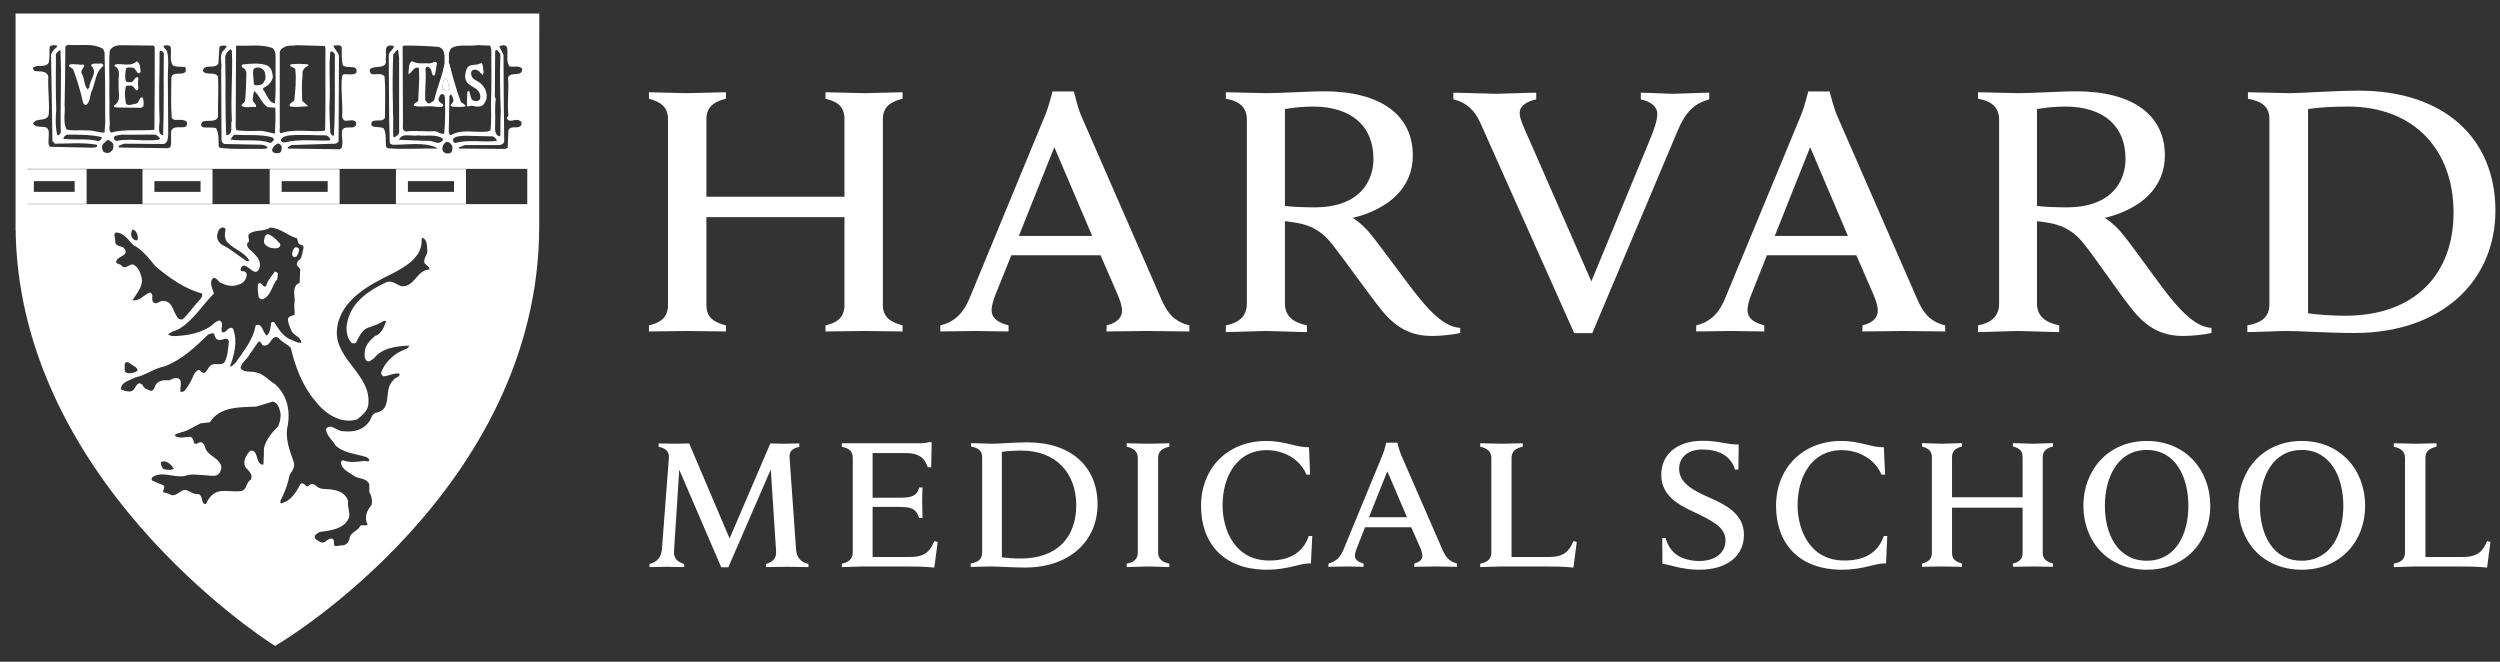 <?xml version="1.0" encoding="UTF-8"?>
<svg width="136px" height="36px" viewBox="0 0 136 36" version="1.1" xmlns="http://www.w3.org/2000/svg" xmlns:xlink="http://www.w3.org/1999/xlink">
    <rect x="0" y="0" width="136" height="36" fill="#333333" stroke="none"/>
    <title>harvard-medical-school-logo@logotyp.us</title>
    <g id="design" stroke="none" stroke-width="1" fill="none" fill-rule="evenodd">
        <g id="UI-UX-Landing-page" transform="translate(-112, -840)">
            <g id="Group-12" transform="translate(113, 835)">
                <g id="harvard-medical-school-logo@logotyp.us" transform="translate(0, 6.029)">
                    <path d="M127.335,3.904 C125.97,3.904 124.169,4.04 123.532,4.04 C123.155,4.04 121.72,3.989 121.289,3.989 L121.289,4.344 C122.044,4.487 122.454,4.759 122.454,5.452 L122.454,15.513 C122.454,16.226 122.033,16.534 121.256,16.672 L121.256,17.036 C121.688,17.036 123.014,16.976 123.408,16.976 C124.039,16.976 125.711,17.086 127.081,17.086 C131.837,17.086 134.75,14.251 134.75,10.427 C134.75,6.49 131.956,3.904 127.335,3.904 L127.335,3.904 Z M71.019,3.938 C70.313,3.938 68.512,4.04 67.875,4.04 C67.487,4.04 66.123,3.989 65.686,3.989 L65.686,4.344 C66.505,4.482 66.829,4.873 66.829,5.486 L66.829,15.479 C66.829,16.177 66.408,16.534 65.686,16.672 L65.686,17.036 C66.117,17.036 67.509,16.976 67.854,16.976 C68.253,16.976 69.666,17.036 70.097,17.036 L70.097,16.672 C69.321,16.505 68.9,16.149 68.9,15.479 L68.9,11.003 C69.121,11.026 69.305,11.055 69.504,11.088 C70.496,11.249 71.041,11.705 71.489,12.28 C72.201,13.184 73.484,15.015 74.185,15.876 C75.005,16.87 75.835,17.247 76.903,17.247 C77.389,17.247 78.036,17.177 78.435,17.086 L78.435,16.807 C77.604,16.769 76.806,15.922 76.202,15.174 C75.587,14.433 74.034,12.258 73.484,11.612 C73.031,11.083 72.589,10.825 72.589,10.825 C74.563,10.341 75.857,9.173 75.857,7.432 C75.857,5.231 74.12,3.938 71.019,3.938 L71.019,3.938 Z M111.932,3.938 C111.22,3.938 109.424,4.04 108.787,4.04 C108.399,4.04 107.04,3.989 106.603,3.989 L106.603,4.344 C107.423,4.482 107.752,4.873 107.752,5.486 L107.752,15.479 C107.752,16.177 107.326,16.534 106.603,16.672 L106.603,17.036 C107.035,17.036 108.415,16.976 108.76,16.976 C109.165,16.976 110.583,17.036 111.02,17.036 L111.02,16.672 C110.238,16.505 109.812,16.149 109.812,15.479 L109.812,11.003 C110.033,11.026 110.222,11.055 110.416,11.088 C111.409,11.249 111.953,11.705 112.401,12.28 C113.113,13.184 114.342,15.015 115.049,15.876 C115.863,16.87 116.705,17.247 117.762,17.247 C118.258,17.247 118.905,17.177 119.304,17.086 L119.304,16.807 C118.468,16.769 117.686,15.922 117.071,15.174 C116.462,14.433 114.947,12.258 114.396,11.612 C113.943,11.083 113.501,10.825 113.501,10.825 C115.475,10.341 116.769,9.173 116.769,7.432 C116.769,5.231 115.033,3.938 111.932,3.938 L111.932,3.938 Z M56.258,3.947 C56.258,3.947 56.043,4.793 55.87,5.207 L51.728,15.233 C51.426,15.947 50.973,16.477 50.153,16.672 L50.153,17.002 L52.033,16.976 C52.302,16.976 53.43,17.002 53.864,17.002 L53.864,16.672 C53.136,16.477 52.942,16.191 52.942,15.834 C52.942,15.601 53.06,15.244 53.155,14.997 L54.015,12.856 L58.869,12.856 L59.796,14.988 C59.926,15.302 60.039,15.605 60.039,15.876 C60.039,16.189 59.839,16.515 59.203,16.672 L59.192,17.002 C59.678,17.002 61.08,16.976 61.42,16.976 C61.759,16.976 63.226,17.002 63.701,17.002 L63.701,16.672 C62.833,16.453 62.487,15.953 62.18,15.259 L57.795,5.215 C57.623,4.797 57.418,3.947 57.418,3.947 L56.258,3.947 Z M97.37,3.947 C97.37,3.947 97.16,4.793 96.987,5.207 L92.834,15.233 C92.538,15.947 92.09,16.477 91.276,16.672 L91.271,17.002 L93.19,16.976 C93.455,16.976 94.55,17.002 94.976,17.002 L94.976,16.672 C94.253,16.477 94.064,16.191 94.064,15.834 C94.064,15.601 94.167,15.244 94.269,14.997 L95.121,12.856 L99.986,12.856 L100.913,14.988 C101.048,15.302 101.151,15.605 101.151,15.876 C101.151,16.189 100.957,16.515 100.32,16.672 L100.309,17.002 C100.784,17.002 102.197,16.976 102.531,16.976 C102.866,16.976 104.344,17.002 104.818,17.002 L104.818,16.672 C103.944,16.453 103.61,15.953 103.303,15.259 L98.918,5.215 C98.746,4.797 98.53,3.947 98.53,3.947 L97.37,3.947 Z M34.303,3.989 L34.303,4.344 C34.939,4.511 35.339,4.791 35.339,5.452 L35.339,15.564 C35.339,16.257 34.91,16.534 34.303,16.672 L34.303,17.002 L36.325,16.976 C36.714,16.976 38.172,17.002 38.491,17.002 L38.491,16.672 C37.854,16.505 37.428,16.257 37.428,15.564 L37.428,10.783 L44.938,10.783 L44.938,15.564 C44.938,16.257 44.518,16.534 43.908,16.672 L43.908,17.002 C44.226,17.002 45.653,16.976 46.041,16.976 L48.099,17.002 L48.099,16.672 C47.46,16.505 47.028,16.23 47.028,15.564 L47.028,5.452 C47.028,4.763 47.487,4.487 48.099,4.344 L48.099,3.989 L46.041,4.04 C45.653,4.04 44.226,3.989 43.908,3.989 L43.908,4.344 C44.545,4.487 44.938,4.764 44.938,5.452 L44.938,9.675 L37.428,9.675 L37.428,5.452 C37.428,4.763 37.884,4.487 38.491,4.344 L38.491,3.989 C38.172,3.989 36.714,4.04 36.325,4.04 C35.994,4.04 34.616,3.989 34.303,3.989 Z M78.063,4.014 L78.063,4.378 C78.802,4.545 79.239,5.007 79.524,5.639 L84.637,17.095 L85.619,17.095 L90.273,6.062 C90.71,5.029 91.195,4.592 91.983,4.378 L91.983,4.014 C91.529,4.014 90.311,4.073 90.019,4.073 C89.696,4.073 88.676,4.014 88.261,4.014 L88.261,4.378 C88.779,4.482 89.157,4.761 89.157,5.165 C89.157,5.531 88.984,6.01 88.73,6.629 L85.57,14.278 L82.221,6.637 C81.865,5.842 81.671,5.423 81.671,5.114 C81.671,4.686 82.156,4.46 82.571,4.378 L82.571,4.014 C82.102,4.014 80.722,4.073 80.398,4.073 C80.053,4.073 78.521,4.014 78.063,4.014 L78.063,4.014 Z M70.41,4.767 C72.54,4.767 73.716,5.846 73.716,7.61 C73.716,8.847 72.95,10.25 70.518,10.25 C69.919,10.25 69.315,10.226 68.9,10.174 L68.9,4.902 C69.399,4.818 69.904,4.773 70.41,4.767 L70.41,4.767 Z M111.333,4.767 C113.463,4.767 114.628,5.846 114.628,7.61 C114.628,8.847 113.862,10.25 111.43,10.25 C110.831,10.25 110.227,10.226 109.812,10.174 L109.812,4.902 C110.315,4.818 110.823,4.772 111.333,4.767 Z M126.72,4.767 C130.349,4.767 132.474,7.147 132.474,10.538 C132.474,13.804 130.452,16.147 126.574,16.147 C125.894,16.147 125.021,16.092 124.557,16.012 L124.557,4.902 C125.053,4.817 125.981,4.767 126.72,4.767 L126.72,4.767 Z M56.355,6.975 L58.416,11.807 L54.425,11.807 L56.355,6.975 Z M97.473,6.975 L99.527,11.807 L95.547,11.807 L97.473,6.975 Z" id="Shape" fill="#FFFFFF"></path>
                    <path d="M20.441,0.001 L20.618,0.001 L21.861,0.002 L22.037,0.002 L22.908,0.003 L23.172,0.003 L23.692,0.004 C25.998,0.007 27.841,0.013 27.979,0.023 L27.988,0.024 L27.987,8.156 L0.185,8.157 L0.186,10.077 L27.987,10.077 L27.988,11.28 C27.988,23.936 16.359,32.22 14.025,33.749 C14.025,33.749 13.977,33.784 13.937,33.802 L13.901,33.812 L13.859,33.785 C13.724,33.699 0.3,25.139 0.005,11.661 L0,11.21 L0.029,0.004 L13.982,0 L20.441,0.001 Z M21.969,11.898 C21.937,11.988 21.92,12.05 21.939,12.141 C21.882,13.04 20.994,13.509 20.302,13.876 C19.047,14.48 17.478,15.333 17.331,16.889 C17.171,18.534 19.267,19.364 19.029,21.028 C18.973,21.376 18.66,21.59 18.423,21.79 C17.551,22.046 16.699,21.498 16.149,20.785 C15.439,19.943 15.071,18.939 14.816,17.893 C14.631,17.674 14.333,17.603 14.149,17.346 C13.751,17.146 13.771,17.772 13.391,17.772 C13.187,17.791 13.256,17.52 13.058,17.559 L12.572,18.259 C12.45,18.516 12.12,18.699 12.087,18.99 C12.229,19.266 12.661,19.143 12.936,19.233 C13.352,19.31 13.62,19.673 13.967,19.872 C14.587,20.438 14.791,21.226 14.664,22.063 C14.48,22.782 14.75,23.449 14.967,24.072 C15.081,24.343 14.901,24.598 14.755,24.803 C14.682,25.192 14.56,25.571 14.391,25.929 C14.339,26.076 14.198,26.227 14.27,26.354 C14.8,26.26 15.113,25.758 15.331,25.32 C15.439,25.192 15.574,25.321 15.664,25.412 C15.778,25.469 15.817,25.339 15.907,25.32 C16.021,25.268 16.115,25.341 16.21,25.412 C16.448,25.65 16.822,25.534 17.15,25.625 C17.495,25.663 17.848,25.886 17.938,26.233 C17.885,26.505 18.032,26.771 17.998,27.086 C17.781,27.741 16.989,27.836 16.392,27.907 C16.278,27.983 16.104,28.045 16.119,28.213 C16.176,28.34 16.294,28.383 16.422,28.453 C16.696,28.602 16.803,28.221 17.059,28.272 C17.258,28.348 17.096,28.54 17.21,28.667 C17.372,28.705 17.48,28.624 17.665,28.638 C17.883,28.605 18.01,28.405 18.029,28.18 C18.123,27.912 18.477,27.847 18.604,27.571 C18.714,27.5 18.89,27.601 18.999,27.511 C18.798,27.127 18.96,26.736 19.211,26.446 C19.267,26.206 19.223,25.953 19.09,25.746 L19.09,25.32 C18.961,24.991 18.575,25.022 18.301,24.894 C18.026,24.675 17.596,24.537 17.544,24.133 C17.563,24.081 17.608,23.993 17.665,24.012 C18.025,24.159 18.452,24.094 18.817,24.042 C18.926,24.062 19.09,24.109 19.09,23.981 C19.051,23.909 18.979,23.847 18.908,23.829 C18.324,23.642 17.7,23.632 17.241,23.19 C17.061,22.88 16.763,22.669 16.725,22.307 C17.038,21.96 17.33,22.467 17.695,22.429 C18.207,22.486 18.721,22.376 19.029,21.972 C19.209,21.81 19.178,21.501 19.453,21.424 C20.396,21.259 19.83,20.154 20.393,19.659 C20.469,19.493 20.798,19.493 20.726,19.294 C20.414,19.255 20.166,19.413 19.878,19.446 C19.799,19.415 19.742,19.346 19.726,19.263 C19.925,18.659 20.489,18.156 21.09,17.955 C21.161,17.936 21.274,17.829 21.241,17.772 C20.531,17.81 19.8,17.888 19.332,18.472 C19.218,18.544 19.067,18.703 18.938,18.594 C18.811,18.466 18.828,18.243 18.847,18.076 C18.88,17.749 19.137,17.473 19.393,17.255 C19.739,17.145 19.89,16.773 19.999,16.463 C19.98,16.388 19.915,16.433 19.878,16.433 C19.64,16.58 19.376,16.677 19.12,16.768 C18.684,16.863 18.542,17.293 18.362,17.62 C18.286,17.659 18.196,17.659 18.119,17.62 C17.826,17.293 17.803,16.837 17.908,16.433 C18.149,15.372 19.104,14.751 19.999,14.333 C20.345,14.186 20.585,14.488 20.878,14.546 C21.57,14.565 21.673,13.652 22.363,13.632 C22.383,13.471 22.167,13.415 22.09,13.267 C22.02,12.996 22.299,12.827 22.242,12.537 C22.224,12.298 22.226,11.988 21.969,11.898 Z M13.846,20.816 L12.936,21.09 C12.027,21.127 10.945,21.086 10.42,21.942 L9.905,22.002 C9.559,22.169 9.229,22.414 8.844,22.489 C8.735,22.561 8.548,22.529 8.511,22.673 C8.747,22.859 9.085,22.733 9.36,22.733 C9.501,22.786 9.534,22.969 9.571,23.098 C9.718,23.169 9.819,22.985 9.966,23.037 C10.055,23.077 10.11,23.16 10.147,23.25 C10.219,23.727 10.811,23.825 10.996,24.224 C11.086,24.372 11.027,24.578 10.935,24.711 C10.789,24.911 10.505,24.853 10.269,24.833 C9.832,24.82 9.459,24.716 9.056,24.863 C8.435,24.973 7.828,24.578 7.298,24.924 C7.259,24.962 7.229,25.05 7.268,25.107 L7.905,25.381 C7.994,25.49 7.856,25.637 7.874,25.746 L8.207,25.837 C8.444,26.037 8.671,25.795 8.874,25.686 C9.111,25.52 9.312,25.735 9.511,25.807 C9.638,25.882 9.815,25.782 9.905,25.929 C10.032,26.076 9.957,26.424 10.208,26.386 C10.283,26.205 10.395,26.026 10.542,25.898 C10.977,25.514 11.538,25.762 12.087,25.686 C12.452,25.652 12.358,25.224 12.633,25.077 C12.813,24.767 12.491,24.584 12.33,24.346 C12.203,24.056 12.404,23.718 12.603,23.494 C12.826,23.453 12.904,23.603 12.959,23.778 L13.004,23.931 C13.026,24.007 13.051,24.078 13.088,24.133 C13.145,24.185 13.239,24.3 13.331,24.224 C13.348,23.935 13.36,23.651 13.36,23.342 C13.47,22.9 13.776,22.512 14.088,22.215 C14.236,21.978 14.251,21.791 14.27,21.516 C14.218,21.259 14.152,20.888 13.846,20.816 Z M7.753,24.103 C7.734,24.208 7.795,24.408 7.905,24.498 C8.088,24.517 8.288,24.578 8.45,24.468 C8.354,24.29 8.168,24.105 7.965,24.072 C7.893,24.061 7.819,24.072 7.753,24.103 Z M10.632,17.102 C10.523,17.102 10.439,17.125 10.329,17.163 C9.619,17.857 8.879,18.551 7.965,18.898 C7.382,19.007 6.942,19.379 6.358,19.507 C6.07,19.673 5.607,19.722 5.57,20.146 C5.717,20.217 5.871,20.268 6.055,20.268 C6.293,20.268 6.333,20.02 6.48,19.872 C6.569,19.782 6.677,19.845 6.752,19.903 C6.824,20.121 7.042,20.162 7.207,20.237 C7.368,20.219 7.412,20.061 7.45,19.933 C7.597,19.657 7.937,19.64 8.207,19.659 C8.335,19.602 8.485,19.519 8.632,19.537 C8.977,19.609 8.78,20.035 8.814,20.268 C8.87,20.325 8.969,20.271 9.026,20.237 C9.277,19.962 9.425,19.641 9.571,19.294 C9.641,19.222 9.733,19.059 9.875,19.111 C10.22,19.554 10.267,18.877 10.542,18.807 C10.74,18.717 11.029,18.871 11.208,18.685 C11.394,18.358 11.413,17.909 11.451,17.529 C11.361,17.253 11.104,17.505 10.905,17.467 C10.701,17.435 10.703,17.245 10.632,17.102 Z M5.843,18.685 C5.818,18.699 5.797,18.744 5.782,18.776 C5.801,18.942 5.735,19.124 5.843,19.233 C6.047,19.323 6.318,19.251 6.48,19.142 C6.48,18.922 6.213,18.875 6.085,18.746 C6.018,18.703 5.917,18.644 5.843,18.685 Z M13.694,11.35 C13.368,11.587 12.88,11.448 12.573,11.685 C12.388,11.847 12.688,12.055 12.452,12.202 C12.414,12.326 12.471,12.416 12.542,12.507 C12.85,12.782 13.246,13.105 13.118,13.541 C12.9,14.089 12.577,13.439 12.269,13.42 C12.16,13.439 12.087,13.535 12.087,13.663 C12.12,13.735 12.199,13.724 12.269,13.724 C12.341,13.762 12.439,13.827 12.421,13.937 C12.401,14.175 12.223,14.402 11.966,14.455 C11.672,14.584 11.301,14.51 11.027,14.363 C10.865,14.311 10.806,14.069 10.602,14.089 C10.347,14.342 10.576,14.67 10.633,14.941 C10.012,15.564 9.516,16.402 8.753,16.859 C8.554,16.968 8.313,16.996 8.147,17.163 C8.219,17.215 8.322,17.255 8.45,17.255 C9.108,17.236 9.781,17.125 10.329,16.798 C10.548,16.688 10.685,16.46 10.936,16.402 C11.229,16.531 10.959,16.842 11.087,17.041 C11.252,17.094 11.312,16.931 11.421,16.859 C11.516,16.803 11.637,16.76 11.693,16.889 C11.93,17.564 11.745,18.294 11.512,18.898 C11.654,18.936 11.676,18.78 11.785,18.746 C12.239,18.085 12.777,17.462 12.906,16.676 C13.289,16.496 13.276,17.082 13.512,17.225 C13.712,17.082 13.718,16.742 13.755,16.524 C13.807,16.452 13.88,16.472 13.937,16.524 C14.135,16.857 14.379,17.22 14.725,17.407 L14.835,17.448 L15.053,17.547 C15.162,17.594 15.274,17.629 15.392,17.62 C15.373,17.311 15.043,17.25 14.876,17.011 C14.787,16.793 14.665,16.587 14.665,16.311 C14.721,16.146 14.919,16.15 15.028,16.098 C15.047,15.861 14.971,15.637 15.028,15.398 C15.061,15.103 14.846,14.51 15.301,14.363 L15.331,13.632 C15.312,13.523 15.149,13.468 15.149,13.358 C15.149,13.154 15.336,13.111 15.392,12.963 C15.444,12.782 15.495,12.597 15.513,12.415 C15.513,12.358 15.444,12.293 15.392,12.293 C15.17,12.275 15.221,12.038 15.149,11.928 C14.638,11.801 14.258,11.363 13.694,11.35 Z M5.267,11.624 C5.158,11.733 5.305,11.975 5.267,12.141 C5.305,12.416 5.636,12.307 5.783,12.507 C6.001,12.873 5.485,12.891 5.358,13.115 C5.192,13.372 5.572,13.276 5.661,13.481 C5.88,13.59 6.019,13.341 6.237,13.358 C6.456,13.45 6.605,13.698 6.662,13.937 C6.879,14.469 6.445,14.907 6.207,15.307 C6.572,15.364 6.839,15.01 7.146,14.881 C7.421,14.952 7.174,15.281 7.359,15.428 C7.54,15.558 7.695,15.318 7.874,15.337 C8.438,15.357 8.396,15.997 8.723,16.311 C8.78,16.349 8.864,16.36 8.935,16.342 C9.261,16.046 9.502,15.666 9.814,15.337 C9.923,15.229 10.034,15.089 9.996,14.941 C9.049,14.685 8.232,14.106 7.45,13.45 C7.104,13.028 6.73,12.536 6.237,12.293 C5.981,12.022 5.707,11.591 5.267,11.624 Z M14.118,13.846 L14.088,14.15 C13.776,14.498 13.774,15.046 13.3,15.246 C13.173,15.265 13.072,15.191 13.058,15.063 C13.038,14.864 12.986,14.593 13.058,14.393 C13.261,14.284 13.317,14.7 13.482,14.515 C13.553,14.224 13.79,13.993 13.937,13.754 C14.008,13.736 14.081,13.788 14.118,13.846 Z M11.087,11.35 C10.908,11.383 10.853,11.583 10.814,11.745 C10.782,11.983 10.908,12.169 11.087,12.293 C11.561,12.518 11.966,12.886 12.421,13.176 L12.573,13.176 C12.331,12.68 11.74,12.56 11.36,12.141 C11.213,11.941 11.212,11.709 11.27,11.472 C11.27,11.382 11.177,11.33 11.087,11.35 Z M15.27,12.537 C15.27,12.68 15.208,12.823 15.119,12.933 C15.029,12.99 14.944,12.961 14.906,12.872 C14.869,12.705 14.937,12.541 15.028,12.445 C15.098,12.394 15.251,12.427 15.27,12.537 Z M13.573,11.715 C13.625,11.711 13.677,11.75 13.724,11.776 C13.923,11.885 14.091,12.071 14.24,12.233 C14.272,12.361 14.186,12.456 14.058,12.476 C13.841,12.494 13.612,12.46 13.451,12.293 C13.285,12.169 13.388,11.969 13.421,11.807 C13.459,11.761 13.52,11.72 13.573,11.715 Z M6.207,11.472 C6.173,11.491 6.151,11.558 6.146,11.654 C6.108,11.744 6.158,11.899 6.268,11.989 C6.32,12.028 6.408,12.09 6.48,12.019 C6.517,11.948 6.498,11.871 6.48,11.776 C6.48,11.666 6.307,11.414 6.207,11.472 Z M23.279,6.692 C23.147,6.767 23.033,6.939 23.072,7.129 C23.11,7.262 23.242,7.338 23.393,7.318 C23.621,7.318 23.621,7.072 23.602,6.901 C23.527,6.805 23.45,6.672 23.279,6.692 Z M14.148,6.781 L14.086,6.787 C13.954,6.862 13.84,6.977 13.802,7.109 C13.802,7.301 14.011,7.319 14.143,7.301 C14.309,7.301 14.328,7.109 14.328,6.958 C14.289,6.882 14.219,6.749 14.086,6.787 Z M4.837,6.577 C4.723,6.734 4.514,6.805 4.552,7.014 C4.571,7.109 4.589,7.243 4.703,7.262 C4.817,7.318 4.964,7.301 5.04,7.205 C5.173,7.129 5.191,6.939 5.153,6.787 C5.078,6.696 4.984,6.601 4.837,6.577 Z M17.591,1.54 C17.516,1.374 17.273,1.451 17.141,1.451 C17.179,1.655 17.402,1.788 17.44,2.017 C17.44,3.624 17.42,5.122 17.42,6.563 C17.44,6.677 17.35,6.767 17.236,6.787 L17.236,6.787 L14.858,6.862 L14.689,6.957 C14.65,6.977 14.632,7.034 14.669,7.053 C15.574,7.072 16.516,7.072 17.477,7.091 L17.477,7.091 L17.572,7.034 C17.705,6.71 17.553,6.41 17.611,6.068 C17.762,5.712 18.349,6.126 18.382,5.674 C18.311,5.408 17.989,5.56 17.781,5.536 C17.668,5.522 17.629,5.388 17.611,5.312 C17.668,4.632 17.516,3.853 17.611,3.096 L17.611,3.096 L17.668,3.02 C17.894,2.982 18.178,3.077 18.382,2.944 C18.515,2.435 17.875,2.735 17.649,2.526 C17.572,2.187 17.591,1.883 17.591,1.54 Z M11.33,1.47 C11.203,1.451 11.051,1.413 10.937,1.526 L10.937,1.526 L10.88,2.416 C10.709,2.773 10.108,2.397 10.032,2.83 C10.222,3.115 10.652,2.83 10.86,3.134 C10.899,3.89 10.843,4.589 10.86,5.331 C10.728,5.669 10.259,5.464 10.013,5.597 C9.938,5.669 9.899,5.821 10.013,5.879 C10.259,5.954 10.539,5.859 10.766,5.954 C10.918,6.258 10.88,6.62 10.899,6.957 L10.899,6.957 L10.975,7.014 C11.709,7.109 12.518,7.053 13.272,7.072 C13.367,7.053 13.518,7.091 13.556,6.977 C13.479,6.901 13.347,6.862 13.238,6.844 L13.238,6.844 L11.216,6.805 C11.121,6.787 11.051,6.677 11.051,6.577 L11.051,6.577 L11.032,2.753 C11.089,2.435 10.955,2.131 11.069,1.827 C11.145,1.693 11.292,1.636 11.33,1.47 Z M26.581,1.54 C26.524,1.393 26.26,1.413 26.164,1.508 L26.164,1.508 L26.392,1.96 C26.394,3.518 26.406,5.076 26.429,6.634 C26.429,6.767 26.297,6.844 26.203,6.862 L26.203,6.862 L24.298,6.862 L23.994,6.976 C23.957,6.996 23.937,7.014 23.976,7.053 L23.976,7.053 L26.486,7.071 L26.618,7.014 L26.657,6.068 C26.77,5.749 27.181,6.03 27.354,5.784 C27.354,5.711 27.429,5.597 27.297,5.559 C27.087,5.369 26.822,5.654 26.618,5.482 C26.563,5.407 26.581,5.33 26.657,5.274 C26.581,4.499 26.695,3.91 26.638,3.191 C26.77,2.83 27.392,3.191 27.41,2.735 C27.297,2.506 26.936,2.64 26.713,2.583 C26.506,2.264 26.657,1.902 26.581,1.54 Z M20.428,1.508 C20.376,1.426 20.282,1.45 20.205,1.45 C19.864,1.47 20.054,1.94 19.979,2.187 C20.053,2.516 19.859,2.578 19.632,2.605 L19.477,2.62 C19.349,2.633 19.226,2.651 19.149,2.715 C19.074,2.81 19.131,2.925 19.206,3 C19.429,3.057 19.751,2.905 19.922,3.134 C19.979,3.871 19.941,4.575 19.941,5.369 C19.882,5.496 19.778,5.521 19.661,5.525 L19.48,5.525 C19.389,5.528 19.3,5.54 19.226,5.597 C19.074,6.03 19.676,5.784 19.884,5.973 C20.035,6.278 19.959,6.6 19.997,6.938 L19.997,6.938 L20.073,7.034 C20.958,7.109 21.863,7.034 22.769,7.053 C22.787,7.034 22.806,7.034 22.769,7.014 C22.053,6.672 21.167,6.862 20.339,6.844 L20.339,6.844 L20.205,6.767 C20.148,5.16 20.168,3.476 20.148,1.922 C20.205,1.769 20.391,1.655 20.428,1.508 Z M8.284,1.526 C8.209,1.413 8.005,1.413 7.891,1.47 C7.911,1.598 8.076,1.675 8.095,1.788 C8.209,2.283 8.115,2.773 8.132,3.287 L8.132,3.287 L8.152,6.296 C8.132,6.468 8.132,6.749 7.911,6.805 L7.911,6.805 L5.759,6.787 L5.494,6.882 C5.476,6.919 5.419,6.957 5.476,6.996 L5.476,6.996 L8.132,7.034 L8.266,6.977 C8.36,6.677 8.266,6.372 8.323,6.068 C8.455,5.802 8.815,5.935 9.061,5.879 C9.17,5.84 9.189,5.726 9.17,5.612 C9.004,5.427 8.701,5.522 8.455,5.483 L8.455,5.483 L8.341,5.388 C8.284,4.627 8.323,3.91 8.323,3.172 C8.435,2.83 8.872,3.096 9.08,2.887 C9.118,2.81 9.136,2.696 9.061,2.621 C8.872,2.583 8.587,2.64 8.398,2.526 C8.209,2.226 8.341,1.827 8.284,1.526 Z M2.099,1.451 C1.965,1.413 1.801,1.413 1.706,1.508 C1.668,1.788 1.724,2.074 1.649,2.379 C1.478,2.696 1.023,2.436 0.797,2.659 C0.782,2.735 0.834,2.792 0.872,2.83 C1.138,2.887 1.553,2.773 1.63,3.153 C1.592,3.814 1.706,4.514 1.649,5.218 C1.535,5.635 0.929,5.331 0.797,5.707 C0.966,5.916 1.232,5.84 1.498,5.897 C1.706,6.011 1.649,6.24 1.649,6.43 C1.649,6.577 1.592,6.844 1.724,6.957 L1.724,6.957 L3.647,6.996 C3.851,6.996 4.079,7.034 4.268,6.957 C4.287,6.919 4.287,6.862 4.249,6.844 C3.533,6.71 2.723,6.787 1.985,6.787 L1.985,6.787 L1.853,6.634 L1.781,2.131 C1.706,1.902 1.928,1.655 2.099,1.526 L2.099,1.526 Z M11.747,6.297 C11.653,6.373 11.595,6.468 11.539,6.563 C12.234,6.673 13.069,6.506 13.727,6.75 L13.727,6.75 L13.878,6.615 C13.934,6.525 13.84,6.449 13.764,6.431 C13.124,6.259 12.405,6.354 11.747,6.297 Z M24.279,6.353 C24.052,6.392 23.805,6.353 23.654,6.525 C23.616,6.601 23.654,6.73 23.768,6.749 C24.507,6.544 25.259,6.73 26.031,6.635 C26.012,6.544 25.918,6.448 25.823,6.392 L25.823,6.392 Z M21.75,6.335 C21.427,6.41 20.845,6.164 20.712,6.577 L20.712,6.577 L22.242,6.635 C22.546,6.577 22.824,6.901 23.052,6.635 C23.11,6.62 23.11,6.525 23.052,6.487 C22.673,6.258 22.186,6.392 21.75,6.335 Z M16.762,6.336 C16.103,6.336 15.442,6.279 14.764,6.336 C14.574,6.354 14.347,6.411 14.276,6.583 C14.294,6.711 14.423,6.73 14.537,6.711 C15.271,6.525 16.085,6.635 16.876,6.615 L16.876,6.615 L16.971,6.583 C16.971,6.487 16.858,6.393 16.762,6.336 Z M3.023,6.297 L2.705,6.296 C2.572,6.296 2.477,6.392 2.44,6.505 L2.44,6.505 L2.459,6.525 C3.098,6.601 3.761,6.487 4.363,6.652 C4.457,6.615 4.552,6.525 4.534,6.43 C3.965,6.296 3.344,6.296 2.705,6.296 Z M7.456,6.296 C6.892,6.278 6.191,6.316 5.608,6.296 C5.456,6.353 5.248,6.296 5.191,6.468 C5.191,6.563 5.267,6.62 5.344,6.635 C5.779,6.544 6.266,6.577 6.758,6.601 L6.758,6.601 L7.361,6.601 C7.474,6.563 7.645,6.62 7.702,6.505 C7.645,6.41 7.55,6.335 7.456,6.296 Z M20.637,1.675 C20.542,1.713 20.466,1.864 20.391,1.94 C20.352,2.848 20.352,3.833 20.376,4.722 L20.376,4.722 L20.376,5.046 C20.409,5.464 20.376,5.954 20.391,6.392 L20.391,6.392 L20.466,6.448 C20.542,6.372 20.674,6.316 20.712,6.201 L20.712,6.201 L20.712,2.131 C20.674,1.96 20.712,1.845 20.637,1.675 Z M26.221,1.922 C26.164,1.827 26.012,1.578 25.937,1.75 L25.937,1.75 L25.918,4.233 L25.974,4.366 C25.899,4.761 25.957,5.218 25.937,5.617 C25.957,5.897 25.842,6.258 26.164,6.392 C26.203,6.372 26.203,6.353 26.221,6.316 C26.221,5.879 26.221,5.464 26.24,4.989 C26.203,3.985 26.183,2.982 26.221,1.922 Z M17.014,1.774 L16.971,1.788 C16.876,2.626 16.971,3.586 16.933,4.404 C16.895,5.027 16.952,5.612 16.971,6.201 C16.99,6.278 17.084,6.373 17.161,6.353 C17.255,4.951 17.198,3.401 17.217,1.96 C17.217,1.845 17.065,1.731 16.971,1.788 Z M2.288,1.693 C2.193,1.731 2.08,1.827 2.042,1.922 C2.042,2.887 2.022,3.966 2.06,4.931 C2.022,5.408 2.004,5.859 2.117,6.335 C2.212,6.335 2.288,6.24 2.308,6.164 C2.269,4.704 2.363,3.229 2.288,1.693 Z M11.539,1.655 C11.349,1.77 11.216,1.979 11.253,2.207 C11.292,3.624 11.236,5.026 11.31,6.335 C11.747,6.259 11.501,5.822 11.614,5.522 C11.539,4.214 11.671,3.04 11.614,1.731 L11.614,1.731 Z M7.911,1.864 C7.872,1.788 7.759,1.675 7.683,1.77 C7.683,3.02 7.626,4.27 7.683,5.502 C7.683,5.726 7.607,6.011 7.702,6.24 C7.759,6.278 7.834,6.372 7.872,6.296 C7.929,4.913 7.891,3.401 7.911,1.864 Z M24.976,1.427 C24.488,1.508 23.937,1.351 23.545,1.598 C23.356,1.827 23.45,2.093 23.413,2.359 C23.455,2.516 23.502,2.678 23.549,2.84 L23.46,3.045 L23.171,2.987 L23.095,2.825 C23.127,2.706 23.161,2.591 23.184,2.468 C23.166,2.15 23.279,1.655 22.863,1.522 C22.248,1.472 21.632,1.448 21.015,1.451 C20.978,1.451 20.921,1.47 20.903,1.508 L20.921,5.65 C20.921,5.821 20.864,6.049 21.054,6.126 C21.599,6.049 22.091,6.144 22.622,6.107 C22.824,6.107 22.958,6.296 23.166,6.241 C23.223,5.65 23.223,4.951 23.204,4.31 C23.184,4.257 23.214,4.128 23.127,4.105 L23.127,3.986 L23.455,4.023 L23.488,4.133 L23.45,4.175 L23.413,6.126 C23.431,6.183 23.431,6.335 23.545,6.316 C24.128,5.973 24.843,6.201 25.525,6.126 L25.676,6.069 C25.748,5.745 25.709,4.594 25.709,4.594 C25.748,3.738 25.728,2.887 25.728,1.979 C25.728,1.808 25.748,1.598 25.653,1.451 L24.976,1.427 Z M11.936,1.451 C11.898,1.471 11.822,1.427 11.842,1.508 L11.822,5.879 L11.859,6.05 C12.311,6.126 12.766,6.088 13.238,6.088 C13.479,6.126 13.727,6.202 13.954,6.241 C13.973,5.727 14.011,5.331 13.973,4.837 L13.954,4.575 L13.954,4.575 C14.03,3.814 13.973,2.963 13.992,2.245 C13.992,2.017 14.011,1.751 13.84,1.598 C13.29,1.356 12.557,1.489 11.936,1.451 Z M15.181,1.431 C14.915,1.471 14.632,1.413 14.423,1.561 C14.309,1.598 14.219,1.713 14.219,1.846 L14.219,1.846 L14.219,5.784 C14.257,5.917 14.143,6.144 14.276,6.221 C15.01,5.955 15.8,6.164 16.61,6.088 L16.61,6.088 L16.687,6.05 C16.724,4.575 16.687,3.058 16.706,1.579 L16.706,1.579 L16.667,1.471 Z M2.705,1.413 C2.648,1.431 2.554,1.465 2.554,1.541 C2.554,2.563 2.534,3.719 2.515,4.671 C2.554,5.141 2.42,5.579 2.61,6.011 C2.927,6.106 3.325,6.031 3.685,6.068 C4.04,6.031 4.363,6.201 4.685,6.183 L4.685,6.183 L4.723,5.693 C4.723,4.366 4.723,3.077 4.685,1.807 L4.685,1.807 L4.609,1.636 C4.079,1.298 3.364,1.465 2.705,1.413 Z M5.59,1.431 C5.344,1.431 5.078,1.508 4.969,1.731 C4.912,2.454 4.969,3.287 4.945,4.023 C4.969,4.537 4.931,5.084 4.969,5.579 C5.001,5.784 4.874,6.031 5.04,6.183 C5.419,6.078 5.82,6.059 6.221,6.057 L6.819,6.057 C7.016,6.055 7.211,6.05 7.399,6.031 C7.417,4.537 7.417,3.077 7.417,1.541 L7.417,1.541 L7.361,1.451 Z M23.223,3.21 C23.393,3.324 23.375,3.586 23.45,3.795 C23.413,3.89 23.242,3.89 23.147,3.853 L23.052,3.814 C23.11,3.606 23.052,3.362 23.223,3.21 Z" id="Combined-Shape" fill="#FFFFFF"></path>
                    <path d="M28.013,0.034 L28.012,0.515 C28.012,0.535 28.012,0.556 28.012,0.578 L28.011,1.254 C28.011,1.289 28.011,1.325 28.011,1.362 L28.01,2.445 C28.01,2.498 28.01,2.553 28.01,2.609 L28.009,4.179 C28.009,4.255 28.009,4.332 28.009,4.41 L28.008,7.495 C28.008,7.605 28.008,7.716 28.008,7.829 L28.008,11.276 L28.008,11.276 C28.008,25.429 13.97,33.725 13.97,33.725 L13.951,33.713 C13.377,33.344 0.173,24.714 0.173,11.204 L0.171,11.204 L0.171,0.034 L28.013,0.034 Z M24.024,8.499 L20.864,8.499 L20.864,9.735 L24.024,9.735 L24.024,8.499 Z M17.151,8.499 L13.996,8.499 L13.996,9.735 L17.151,9.735 L17.151,8.499 Z M10.236,8.499 L7.076,8.499 L7.076,9.735 L10.236,9.735 L10.236,8.499 Z M3.387,8.499 L0.517,8.499 L0.517,9.735 L3.387,9.735 L3.387,8.499 Z" id="Combined-Shape" stroke="#FFFFFF" stroke-width="0.65"></path>
                    <path d="M91.627,22.95 C90.257,22.95 89.372,23.661 89.372,24.811 C89.372,26.106 90.661,26.58 91.292,26.891 C92.144,27.314 92.867,27.647 92.867,28.364 C92.867,29.054 92.306,29.49 91.427,29.49 C91.028,29.49 90.537,29.382 90.224,29.16 C89.928,28.96 89.706,28.611 89.609,28.237 L89.426,28.237 L89.437,29.642 C89.933,29.704 90.494,29.964 91.438,29.964 C93.007,29.964 93.87,29.174 93.87,28.069 C93.87,26.899 92.856,26.422 91.929,26.013 C91.163,25.676 90.343,25.252 90.343,24.482 C90.343,23.939 90.72,23.424 91.616,23.423 C92.409,23.423 93.142,23.707 93.385,24.515 L93.568,24.515 L93.584,23.145 C92.975,23.174 92.532,22.95 91.627,22.95 L91.627,22.95 Z M67.886,22.959 C65.783,22.959 64.337,24.436 64.337,26.495 C64.337,28.437 65.47,29.964 67.935,29.964 C69.116,29.964 69.817,29.569 70.313,29.626 L70.389,28.129 L70.199,28.129 C69.865,29.092 69.094,29.463 68.042,29.463 C66.176,29.463 65.508,27.801 65.508,26.461 C65.508,24.825 66.343,23.458 67.892,23.458 C68.813,23.458 69.698,23.914 70.076,24.794 L70.27,24.794 L70.21,23.297 C69.558,23.331 68.922,22.959 67.886,22.959 L67.886,22.959 Z M99.166,22.959 C97.063,22.959 95.617,24.436 95.617,26.495 C95.617,28.437 96.761,29.964 99.22,29.964 C100.396,29.964 101.108,29.569 101.598,29.626 L101.668,28.129 L101.48,28.129 C101.146,29.092 100.38,29.463 99.322,29.463 C97.462,29.463 96.788,27.801 96.788,26.461 C96.788,24.825 97.624,23.458 99.171,23.458 C100.083,23.458 100.978,23.914 101.356,24.794 L101.55,24.794 L101.48,23.297 C100.833,23.331 100.202,22.959 99.166,22.959 L99.166,22.959 Z M115.788,22.959 C113.679,22.959 112.336,24.547 112.336,26.487 C112.336,28.437 113.679,29.964 115.788,29.964 C117.891,29.964 119.239,28.421 119.239,26.487 C119.239,24.537 117.891,22.959 115.788,22.959 Z M124.217,22.959 C122.109,22.959 120.771,24.547 120.771,26.487 C120.771,28.437 122.109,29.964 124.217,29.964 C126.321,29.964 127.663,28.421 127.663,26.487 C127.663,24.537 126.321,22.959 124.217,22.959 Z M49.506,23.026 C49.377,23.078 49.142,23.086 49.015,23.085 L44.795,23.085 L44.795,23.28 C45.216,23.35 45.391,23.553 45.391,23.873 L45.391,29.017 C45.391,29.377 45.167,29.564 44.795,29.634 L44.795,29.821 L45.942,29.786 L48.072,29.786 C48.797,29.786 49.18,29.788 49.825,29.845 L50.011,28.451 L49.825,28.408 C49.611,28.917 49.366,29.271 48.503,29.271 L46.47,29.271 L46.47,26.546 L47.929,26.546 C48.128,26.546 48.382,26.569 48.484,26.597 C48.791,26.673 48.91,26.881 48.999,27.146 L49.185,27.146 C49.185,26.921 49.167,26.43 49.167,26.292 C49.167,26.154 49.172,25.697 49.185,25.488 L48.999,25.488 C48.94,25.76 48.797,25.938 48.484,26.004 C48.376,26.032 48.131,26.047 47.929,26.047 L46.47,26.047 L46.47,23.618 L48.258,23.618 C49.086,23.618 49.315,23.96 49.471,24.389 L49.657,24.389 L49.682,23.026 L49.506,23.026 Z M54.899,23.035 C54.193,23.035 53.314,23.11 52.985,23.11 C52.788,23.11 52.046,23.077 51.823,23.077 L51.823,23.263 C52.208,23.335 52.429,23.477 52.429,23.838 L52.429,29.025 C52.429,29.398 52.211,29.553 51.806,29.626 L51.806,29.813 L52.917,29.786 C53.243,29.786 54.058,29.845 54.765,29.845 C57.213,29.845 58.707,28.378 58.707,26.402 C58.707,24.366 57.272,23.035 54.899,23.035 L54.899,23.035 Z M74.412,23.051 C74.412,23.051 74.309,23.488 74.218,23.703 L72.082,28.881 C71.92,29.252 71.693,29.526 71.273,29.626 L71.262,29.805 L72.254,29.786 C72.395,29.786 72.956,29.805 73.177,29.805 L73.182,29.626 C72.805,29.526 72.707,29.377 72.707,29.193 C72.707,29.074 72.767,28.889 72.821,28.762 L73.258,27.655 L75.771,27.655 L76.256,28.754 C76.326,28.917 76.375,29.074 76.375,29.212 C76.375,29.377 76.267,29.539 75.943,29.626 L75.932,29.805 C76.181,29.805 76.903,29.786 77.076,29.786 C77.248,29.786 78.014,29.805 78.257,29.805 L78.262,29.626 C77.815,29.512 77.647,29.26 77.48,28.898 L75.215,23.703 C75.123,23.488 75.016,23.051 75.016,23.051 L74.412,23.051 Z M103.556,23.077 L103.556,23.263 C103.885,23.348 104.095,23.495 104.095,23.838 L104.095,29.049 C104.095,29.407 103.869,29.553 103.556,29.626 L103.556,29.805 L104.624,29.786 C104.823,29.786 105.578,29.805 105.735,29.805 L105.735,29.626 C105.412,29.539 105.19,29.407 105.19,29.049 L105.19,26.588 L109.03,26.588 L109.03,29.049 C109.03,29.407 108.814,29.553 108.502,29.626 L108.502,29.805 C108.669,29.805 109.402,29.786 109.607,29.786 L110.686,29.805 L110.686,29.626 C110.357,29.539 110.125,29.396 110.125,29.049 L110.125,23.838 C110.125,23.482 110.362,23.335 110.686,23.263 L110.686,23.077 L109.607,23.11 C109.402,23.11 108.669,23.077 108.502,23.077 L108.502,23.263 C108.83,23.335 109.03,23.482 109.03,23.838 L109.03,26.021 L105.19,26.021 L105.19,23.838 C105.19,23.482 105.422,23.335 105.735,23.263 L105.735,23.077 C105.578,23.077 104.823,23.11 104.624,23.11 L103.556,23.077 Z M60.292,23.085 L60.292,23.271 C60.691,23.357 60.897,23.541 60.897,23.889 L60.897,29.017 C60.897,29.377 60.702,29.558 60.292,29.634 L60.292,29.821 C60.514,29.821 61.285,29.786 61.463,29.786 L62.612,29.821 L62.612,29.634 C62.202,29.55 62.002,29.361 62.002,29.017 L62.002,23.889 C62.002,23.528 62.213,23.357 62.612,23.271 L62.612,23.085 C62.385,23.085 61.641,23.11 61.463,23.11 L60.292,23.085 Z M79.524,23.085 L79.524,23.271 C79.924,23.362 80.128,23.541 80.128,23.889 L80.128,29.017 C80.128,29.377 79.929,29.558 79.524,29.634 L79.524,29.821 C79.745,29.821 80.511,29.786 80.689,29.786 L82.841,29.786 C83.564,29.786 83.952,29.788 84.594,29.845 L84.777,28.451 L84.594,28.408 C84.378,28.917 84.125,29.271 83.262,29.271 L81.228,29.271 L81.228,23.889 C81.228,23.528 81.439,23.362 81.838,23.271 L81.838,23.085 L80.689,23.11 L79.524,23.085 Z M129.222,23.085 L129.222,23.271 C129.626,23.362 129.832,23.541 129.832,23.889 L129.832,29.017 C129.832,29.377 129.637,29.558 129.222,29.634 L129.222,29.821 C129.454,29.821 130.225,29.786 130.403,29.786 L132.549,29.786 C133.272,29.786 133.655,29.788 134.297,29.845 L134.48,28.451 L134.297,28.408 C134.081,28.917 133.833,29.271 132.97,29.271 L130.943,29.271 L130.943,23.889 C130.943,23.528 131.147,23.362 131.546,23.271 L131.546,23.085 C131.32,23.086 130.581,23.11 130.403,23.11 L129.222,23.085 Z M34.831,23.094 L34.831,23.28 C35.225,23.346 35.414,23.548 35.387,23.873 L35.007,28.873 C34.969,29.269 34.759,29.55 34.333,29.65 L34.333,29.821 L35.287,29.805 C35.422,29.805 35.999,29.821 36.22,29.821 L36.22,29.65 C35.773,29.526 35.651,29.269 35.665,28.965 L35.951,24.524 L38.235,29.829 L38.623,29.829 L40.931,24.507 L41.22,28.965 C41.236,29.269 41.117,29.526 40.669,29.65 L40.669,29.821 C40.891,29.821 41.683,29.805 41.826,29.805 L42.98,29.821 L42.98,29.65 C42.554,29.55 42.347,29.306 42.306,28.873 L41.953,23.873 C41.926,23.54 42.082,23.365 42.482,23.28 L42.482,23.094 C42.215,23.094 41.767,23.11 41.605,23.11 C41.454,23.11 41.128,23.094 40.907,23.094 L38.69,28.264 L36.49,23.094 C36.28,23.094 35.921,23.11 35.767,23.11 C35.608,23.11 35.093,23.094 34.831,23.094 L34.831,23.094 Z M115.782,23.449 C117.357,23.449 118.047,24.922 118.047,26.487 C118.047,28.048 117.357,29.474 115.782,29.474 C114.213,29.474 113.506,28.048 113.506,26.487 C113.506,24.922 114.213,23.449 115.782,23.449 Z M124.212,23.449 C125.781,23.449 126.477,24.922 126.477,26.487 C126.477,28.048 125.781,29.474 124.212,29.474 C122.642,29.474 121.941,28.048 121.941,26.487 C121.941,24.922 122.642,23.449 124.212,23.449 Z M54.57,23.483 C56.447,23.483 57.547,24.707 57.547,26.453 C57.547,28.221 56.501,29.355 54.506,29.355 C54.15,29.355 53.745,29.325 53.502,29.287 L53.502,23.551 C53.758,23.508 54.193,23.483 54.57,23.483 Z M74.471,24.608 L75.539,27.105 L73.473,27.105 L74.471,24.608 Z" id="Shape" fill="#FFFFFF"></path>
                    <path d="M13.764,4.519 C13.537,4.327 13.479,4.042 13.29,3.814 C13.367,3.7 13.499,3.681 13.593,3.586 C13.745,3.439 13.897,3.229 13.822,3.001 C13.802,2.81 13.708,2.621 13.518,2.526 C13.124,2.378 12.614,2.435 12.215,2.473 C12.14,2.511 12.12,2.583 12.177,2.64 C12.329,2.696 12.386,2.81 12.405,2.944 C12.386,3.457 12.386,3.966 12.329,4.479 L12.12,4.704 C12.329,4.894 12.614,4.746 12.917,4.799 C12.992,4.666 12.784,4.57 12.746,4.422 C12.784,4.27 12.746,4.062 12.841,3.928 C13.124,4.175 13.22,4.57 13.556,4.799 L14.001,4.832 L13.987,4.589 C13.931,4.627 13.822,4.537 13.764,4.519 M13.176,3.586 C13.049,3.586 12.841,3.681 12.803,3.514 C12.821,3.267 12.708,2.944 12.803,2.716 C12.973,2.583 13.238,2.64 13.367,2.81 C13.442,2.944 13.442,3.115 13.442,3.267 C13.367,3.401 13.328,3.553 13.176,3.586 M23.545,4.118 C23.621,4.232 23.673,4.347 23.659,4.494 L23.507,4.704 L23.602,4.779 C23.825,4.761 24.128,4.836 24.337,4.741 C24.279,4.627 24.146,4.589 24.071,4.514 C23.805,3.819 23.621,3.082 23.413,2.364 L23.184,2.473 C23.052,3.115 22.787,3.7 22.635,4.366 C22.602,4.494 22.469,4.514 22.374,4.589 C22.242,4.627 22.186,4.475 22.129,4.404 C22.11,3.833 22.186,3.362 22.148,2.753 C22.129,2.658 22.242,2.544 22.337,2.64 C22.489,2.716 22.469,2.905 22.526,3.039 C22.565,3.096 22.66,3.096 22.673,3.001 L22.769,2.416 C22.692,2.226 22.526,2.435 22.374,2.416 C22.091,2.397 21.693,2.473 21.427,2.302 C21.206,2.378 21.261,2.696 21.224,2.905 C21.206,2.944 21.224,2.982 21.243,3.001 C21.427,2.887 21.522,2.583 21.788,2.658 L21.807,3.229 L21.75,4.461 C21.674,4.556 21.489,4.589 21.504,4.722 C21.825,4.818 22.223,4.722 22.546,4.761 C22.73,4.779 22.939,4.818 23.09,4.761 C23.127,4.722 23.11,4.666 23.072,4.627 C22.958,4.57 22.824,4.475 22.863,4.327 C22.92,4.232 22.939,4.042 23.11,4.099 C23.152,4.099 23.166,4.123 23.18,4.152 L23.45,4.185 L23.45,4.175 C23.488,4.137 23.488,4.118 23.545,4.118 M23.147,3.853 L23.052,3.814 C23.11,3.606 23.052,3.362 23.223,3.21 C23.393,3.324 23.375,3.586 23.45,3.795 C23.413,3.89 23.242,3.89 23.147,3.853 M25.264,2.563 C25.264,2.701 25.363,2.948 25.246,3.048 C25.113,2.93 25.094,2.815 24.88,2.758 C24.767,2.758 24.653,2.777 24.63,2.91 C24.591,3.319 24.998,3.319 25.226,3.586 C25.44,3.8 25.534,4.147 25.44,4.417 C25.35,4.637 25.246,4.766 25.037,4.766 C24.843,4.803 24.705,4.671 24.553,4.746 C24.516,4.746 24.441,4.784 24.397,4.727 L24.421,3.975 C24.44,3.94 24.476,3.918 24.516,3.918 C24.63,4.165 24.553,4.457 24.899,4.475 C25.013,4.457 25.108,4.442 25.127,4.29 C25.169,3.614 24.284,3.781 24.303,3.087 C24.322,2.93 24.34,2.796 24.421,2.663 C24.573,2.411 24.918,2.563 25.15,2.411 C25.246,2.373 25.246,2.506 25.264,2.563 M15.8,2.526 C15.612,2.621 15.403,2.773 15.46,3.039 C15.403,3.496 15.422,3.966 15.442,4.461 L15.745,4.722 L15.725,4.761 C15.403,4.761 15.104,4.818 14.783,4.761 C14.65,4.614 14.953,4.537 15.01,4.422 C15.067,3.89 15.124,3.344 15.067,2.753 C15.01,2.583 14.726,2.658 14.802,2.473 C15.086,2.435 15.46,2.435 15.745,2.473 L15.8,2.526 Z M6.646,2.887 C6.456,3.115 6.418,2.678 6.229,2.658 C6.115,2.644 5.945,2.606 5.854,2.696 C5.816,2.944 5.779,3.172 5.854,3.401 C5.93,3.457 6.078,3.439 6.172,3.439 C6.286,3.362 6.343,3.152 6.494,3.172 C6.589,3.267 6.456,3.419 6.513,3.514 C6.475,3.662 6.607,3.833 6.437,3.89 C6.324,3.833 6.266,3.624 6.115,3.624 L5.854,3.643 C5.759,3.985 5.797,4.29 5.854,4.614 C6.001,4.761 6.191,4.627 6.361,4.627 C6.607,4.575 6.551,4.232 6.758,4.27 C6.816,4.404 6.835,4.614 6.797,4.761 L6.684,4.836 L5.344,4.818 C5.287,4.799 5.153,4.799 5.21,4.704 C5.646,4.442 5.4,3.928 5.456,3.514 C5.4,3.21 5.627,2.753 5.229,2.568 C5.21,2.454 5.344,2.488 5.381,2.454 C5.722,2.454 6.172,2.583 6.437,2.302 C6.646,2.416 6.626,2.678 6.646,2.887 M4.589,2.583 C4.211,2.887 4.191,3.419 4.022,3.853 C3.87,4.099 3.946,4.461 3.704,4.671 C3.609,4.704 3.533,4.614 3.515,4.537 C3.384,3.95 3.214,3.373 3.003,2.81 C2.984,2.64 2.591,2.601 2.818,2.473 C3.098,2.435 3.307,2.511 3.572,2.488 C3.628,2.658 3.364,2.753 3.439,2.963 C3.609,3.21 3.553,3.586 3.761,3.833 L3.856,3.738 C3.87,3.305 4.363,2.905 3.946,2.526 C4.04,2.359 4.325,2.473 4.514,2.416 C4.552,2.449 4.685,2.488 4.589,2.583" id="Shape" fill="#FFFFFF"></path>
                </g>
            </g>
        </g>
    </g>
</svg>